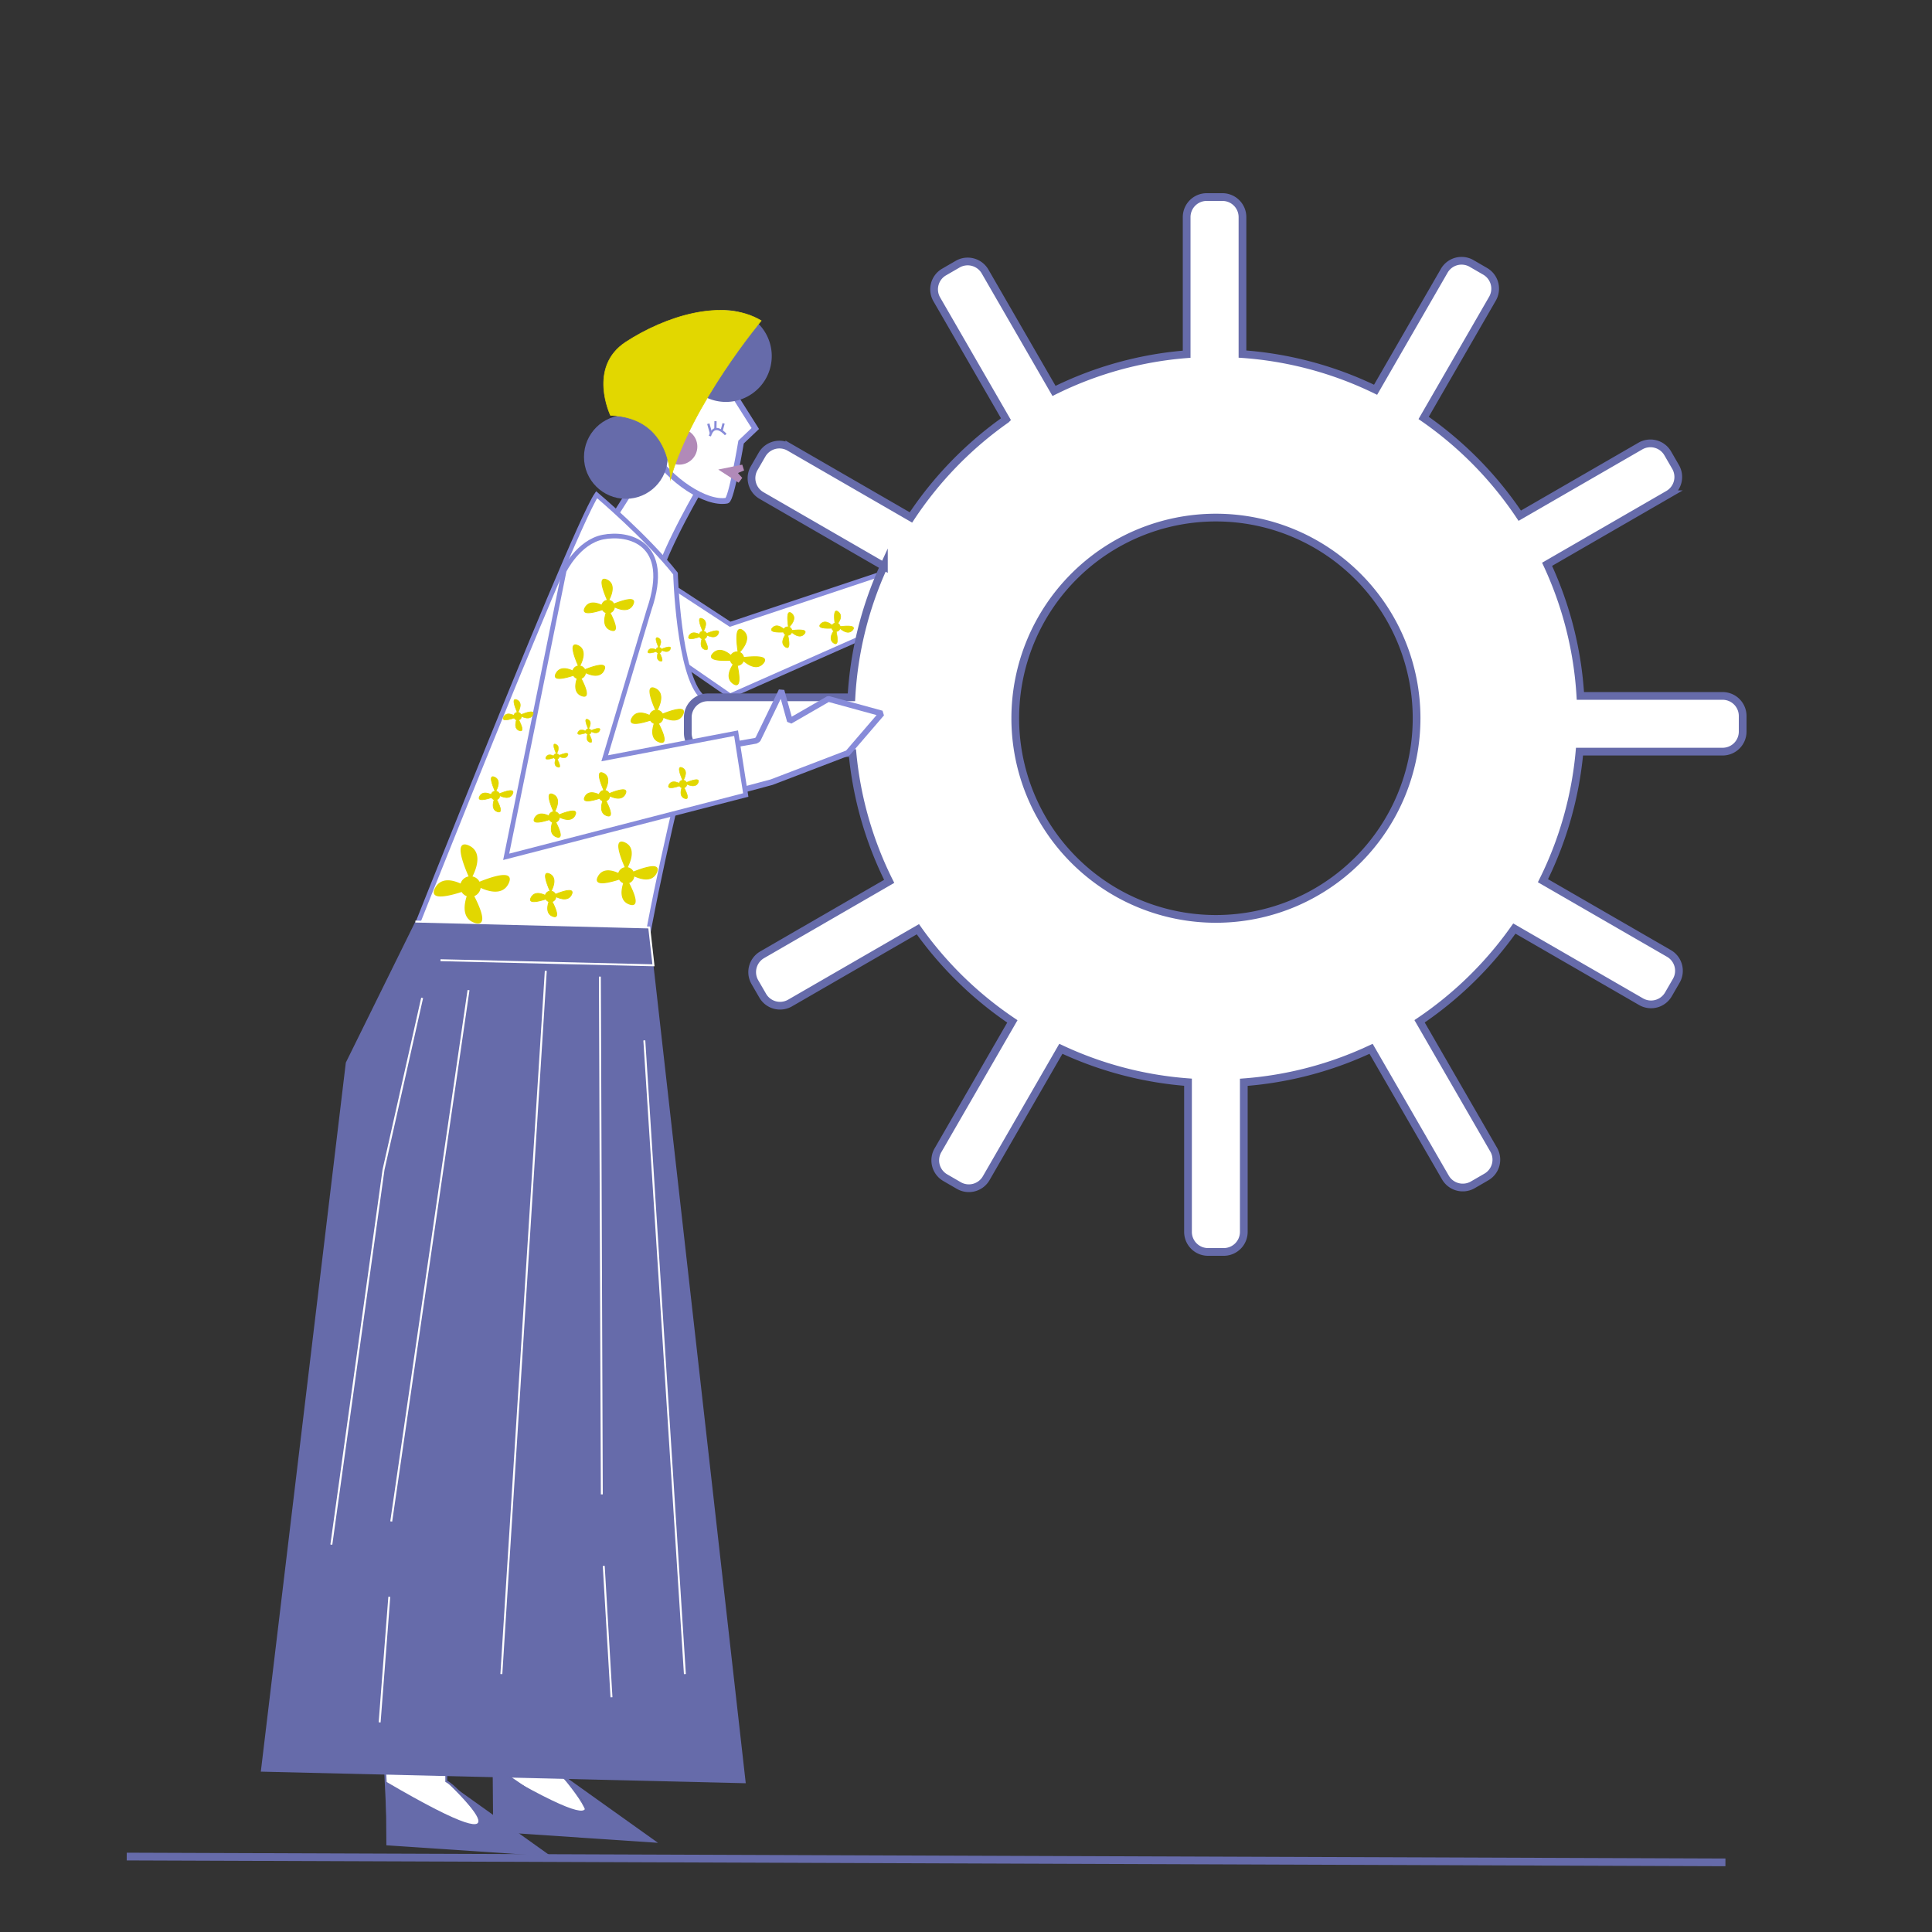 <svg xmlns="http://www.w3.org/2000/svg" viewBox="0 0 1000 1000"><rect x="0" y="0" width="1000" height="1000" fill="#333333" stroke="none"/><title>Mesa de trabajo 10</title><g id="Capa_3" data-name="Capa 3"><path d="M344.32,289.4l15.75-33s14,4,16,3.1,7.77-31,7.77-31l7.09-6.65-17.3-25.06L345.65,216,319.7,264.56Z" fill="#fff"/></g><g id="Capa_1" data-name="Capa 1"><path d="M259.11,916.5S297,944,303,941s-18-29-18-29Z" fill="#fff" stroke="#666baa" stroke-miterlimit="10"/><path d="M199,909l1.45,30.15L256,951s-17-25-25-29v-8Z" fill="#fff" stroke="#666baa" stroke-miterlimit="10"/><polyline points="340.07 298.35 377.91 323.12 498.94 282.77 529.41 262.19 562.34 267.95 545.05 299.24 506.35 303.36 377.91 360.17 343.33 336.29" fill="#fff" stroke="#878bd9" stroke-miterlimit="10" stroke-width="2.42"/><line x1="304.76" y1="288.03" x2="329.01" y2="249.83" fill="none" stroke="#878bd9" stroke-miterlimit="10" stroke-width="3"/><path d="M339.94,304.54c-2-9.18,20.62-48.58,20.62-48.58" fill="none" stroke="#878bd9" stroke-miterlimit="10" stroke-width="3"/><path d="M308.81,256.06s26,21.95,40.83,40.83c0,0,1.53,52.56,13.77,63.79,0,0-42.86,162.27-33.68,189.83L188,549S295.54,275.46,308.81,256.06Z" fill="#fff" stroke="#878bd9" stroke-miterlimit="10" stroke-width="2.42"/><path d="M375.63,224.91s-5.86-6.93-8.2.81" fill="none" stroke="#878bd9" stroke-miterlimit="10" stroke-width="1.15"/><circle cx="351.59" cy="231.15" r="9.35" fill="#b18ab8"/><path d="M376.22,198.51l14.72,23.29-7.36,7s-5,29.93-7.36,30.34c-11,1.95-29.5-10.75-38.55-24.88" fill="none" stroke="#878bd9" stroke-miterlimit="10" stroke-width="3"/><line x1="366.62" y1="219.32" x2="368.01" y2="224.24" fill="#fff" stroke="#878bd9" stroke-miterlimit="10" stroke-width="1.23"/><line x1="370.34" y1="218.01" x2="370.27" y2="222.45" fill="#fff" stroke="#878bd9" stroke-miterlimit="10" stroke-width="1.15"/><line x1="374.53" y1="219.14" x2="373.44" y2="223.2" fill="#fff" stroke="#878bd9" stroke-miterlimit="10" stroke-width="1.15"/><polygon points="381.9 244.83 384.19 247.33 383.01 248.95 382.28 249.83 371.77 243.03 384.19 240.5 385.14 243.51 381.9 244.83" fill="#b18ab8"/><circle cx="323.93" cy="236.52" r="21.66" fill="#666baa"/><path d="M392.51,201.08a23.74,23.74,0,0,1-32.05,1.39,21.25,21.25,0,0,1,.45,4.4,21.69,21.69,0,1,1-8.27-17,23.74,23.74,0,1,1,39.87,11.22Z" fill="#666baa"/><polygon points="179 550 135 917 386 923 336.03 480.05 215 477 179 550" fill="#666baa"/><line x1="282.5" y1="502.5" x2="259.5" y2="866.5" fill="none" stroke="#fff" stroke-miterlimit="10"/><line x1="310.5" y1="505.5" x2="311.5" y2="773.5" fill="none" stroke="#fff" stroke-miterlimit="10"/><line x1="312.5" y1="810.5" x2="316.5" y2="878.5" fill="none" stroke="#fff" stroke-miterlimit="10"/><line x1="242.5" y1="512.5" x2="202.5" y2="787.5" fill="none" stroke="#fff" stroke-miterlimit="10"/><line x1="201.5" y1="826.5" x2="196.5" y2="891.5" fill="none" stroke="#fff" stroke-miterlimit="10"/><polyline points="218.5 516.5 198.5 605.5 171.5 799.5" fill="none" stroke="#fff" stroke-miterlimit="10"/><line x1="333.5" y1="538.5" x2="354.5" y2="866.5" fill="none" stroke="#fff" stroke-miterlimit="10"/><polyline points="215 477 336.03 480.05 338.24 499.63 228 497" fill="none" stroke="#fff" stroke-miterlimit="10"/><path d="M199.72,922.12l.27,33,85.29,5.72-54.54-38.93S284.7,971.88,199.72,922.12Z" fill="#666baa"/><path d="M255,915.12l.27,33,85.29,5.72L286,914.92S340,964.88,255,915.12Z" fill="#666baa"/><line x1="65.59" y1="960.95" x2="893.08" y2="963.96" fill="none" stroke="#666baa" stroke-miterlimit="10" stroke-width="4"/><path d="M891.66,360.21H818a187.67,187.67,0,0,0-17.23-68.13l62.74-36.23a10.38,10.38,0,0,0,3.79-14.13l-4.09-7.07a10.36,10.36,0,0,0-14.13-3.78l-62.45,36.06a190,190,0,0,0-49.76-50.61l35.65-61.75a10.38,10.38,0,0,0-3.79-14.13l-7.07-4.09a10.36,10.36,0,0,0-14.12,3.79L712,201.74a188,188,0,0,0-68.9-18.47V112.34A10.37,10.37,0,0,0,632.72,102h-8.16a10.38,10.38,0,0,0-10.35,10.34v71a187.4,187.4,0,0,0-68.65,19L509.85,140.5a10.39,10.39,0,0,0-14.13-3.79l-7.07,4.09a10.36,10.36,0,0,0-3.78,14.13l35.89,62.16a190.1,190.1,0,0,0-49.26,50.74l-62.93-36.34a10.38,10.38,0,0,0-14.13,3.79l-4.09,7.07a10.36,10.36,0,0,0,3.79,14.12l63.36,36.59a187.63,187.63,0,0,0-16.8,67.88H366.34A10.37,10.37,0,0,0,356,371.28v8.16a10.38,10.38,0,0,0,10.34,10.35h74.9a187.8,187.8,0,0,0,19,66.4l-65.75,38a10.38,10.38,0,0,0-3.79,14.13l4.09,7.07a10.36,10.36,0,0,0,14.13,3.78l66.17-38.2A189.83,189.83,0,0,0,524,528.67l-38.54,66.76a10.38,10.38,0,0,0,3.79,14.13l7.07,4.09a10.36,10.36,0,0,0,14.12-3.79l38.66-67a188,188,0,0,0,65.81,17.29v77.47A10.37,10.37,0,0,0,625.28,648h8.16a10.38,10.38,0,0,0,10.35-10.34V560.19a187.7,187.7,0,0,0,65.88-17.33l38.48,66.64a10.39,10.39,0,0,0,14.13,3.79l7.07-4.09a10.36,10.36,0,0,0,3.78-14.13l-38.36-66.45a190.15,190.15,0,0,0,49.06-48l65.6,37.87a10.38,10.38,0,0,0,14.13-3.79l4.09-7.07a10.36,10.36,0,0,0-3.79-14.12l-65.23-37.66a187.81,187.81,0,0,0,18.92-66.81h74.11A10.37,10.37,0,0,0,902,378.72v-8.16A10.38,10.38,0,0,0,891.66,360.21ZM525.5,371.75A103.86,103.86,0,1,1,629.36,475.62,103.86,103.86,0,0,1,525.5,371.75Z" fill="#fff" stroke="#666baa" stroke-miterlimit="10" stroke-width="4"/><path d="M456.4,369.31l-17.58,20.45-39.4,15.08L267.58,440.11,302.5,299.5c17.77-26.65,34,0,34,0L301.73,399l46.6-8.11,42.84-7.46,1.08-.62L404.5,357.5l4.37,15.73,19.89-11.48Z" fill="#fff" stroke="#878bd9" stroke-linecap="round" stroke-linejoin="bevel" stroke-width="3"/><path d="M381,379.49l5,32-124,32,30-148s7.3-15,20.15-17.5,35.85,2.5,23.85,37.5l-23,77Z" fill="#fff" stroke="#878bd9" stroke-miterlimit="10" stroke-width="2.42"/><path d="M263,457.05c-3,6.44-10.58,3.9-14.52,2a5,5,0,0,1-3.47,4.6c2.86,5.52,7.63,16.1.69,13.68-6.44-2.23-5.13-9.44-3.7-13.67a5,5,0,0,1-2.9-2.37c-5.91,1.93-17.09,4.91-13.59-1.55,3-5.51,9.07-3.86,13.1-1.94a5,5,0,0,1,4.43-3.88c-1.84-4.09-8.37-19.51-.55-16,7.51,3.34,3.18,12.94,1.54,16a5,5,0,0,1,4,2.89C253.24,454.67,266.36,449.86,263,457.05Z" fill="#e2d700" stroke="#e2d700" stroke-miterlimit="10" stroke-width="0.68"/><path d="M339.74,451.64c-2.43,5.18-8.48,3.13-11.64,1.61a4,4,0,0,1-2.78,3.69c2.31,4.43,6.12,12.89.56,11-5.15-1.8-4.11-7.55-3-10.95A4,4,0,0,1,320.6,455c-4.74,1.55-13.7,3.94-10.9-1.23,2.4-4.42,7.28-3.1,10.5-1.56a4,4,0,0,1,3.55-3.12c-1.49-3.3-6.7-15.62-.44-12.83,6,2.67,2.56,10.35,1.24,12.83a4,4,0,0,1,3.2,2.33C331.93,449.75,342.44,445.88,339.74,451.64Z" fill="#e2d700" stroke="#e2d700" stroke-miterlimit="10" stroke-width="0.54"/><path d="M295.84,463c-1.68,3.6-5.89,2.18-8.1,1.12a2.77,2.77,0,0,1-1.94,2.57c1.61,3.08,4.25,9,.38,7.63-3.57-1.25-2.86-5.26-2.06-7.62a2.91,2.91,0,0,1-1.61-1.33c-3.29,1.08-9.54,2.74-7.58-.86,1.67-3.08,5.06-2.16,7.31-1.08a2.78,2.78,0,0,1,2.47-2.18c-1-2.29-4.68-10.87-.32-8.93,4.18,1.86,1.79,7.2.87,8.93a2.8,2.8,0,0,1,2.23,1.62C290.39,461.68,297.72,459,295.84,463Z" fill="#e2d700" stroke="#e2d700" stroke-miterlimit="10" stroke-width="0.38"/><path d="M297.69,421.87c-1.68,3.6-5.89,2.18-8.09,1.12a2.81,2.81,0,0,1-1.93,2.57c1.6,3.09,4.24,9,.37,7.63-3.58-1.25-2.85-5.26-2.06-7.62a2.8,2.8,0,0,1-1.61-1.33c-3.3,1.08-9.54,2.74-7.59-.86,1.67-3.08,5.07-2.16,7.31-1.09a2.79,2.79,0,0,1,2.47-2.17c-1-2.29-4.67-10.87-.31-8.93,4.18,1.86,1.79,7.2.87,8.93a2.8,2.8,0,0,1,2.22,1.62C292.25,420.55,299.58,417.86,297.69,421.87Z" fill="#e2d700" stroke="#e2d700" stroke-miterlimit="10" stroke-width="0.38"/><path d="M327.64,312.82c-2,4.27-7,2.58-9.61,1.33a3.28,3.28,0,0,1-2.29,3c1.9,3.65,5.05,10.64.46,9-4.25-1.47-3.39-6.23-2.45-9a3.35,3.35,0,0,1-1.92-1.58c-3.91,1.29-11.29,3.25-9-1,2-3.64,6-2.56,8.66-1.29a3.28,3.28,0,0,1,2.93-2.57c-1.22-2.71-5.53-12.89-.36-10.59,5,2.2,2.11,8.54,1,10.59a3.3,3.3,0,0,1,2.64,1.92C321.18,311.26,329.87,308.07,327.64,312.82Z" fill="#e2d700" stroke="#e2d700" stroke-miterlimit="10" stroke-width="0.45"/><path d="M312.64,346.82c-2,4.27-7,2.58-9.61,1.33a3.28,3.28,0,0,1-2.29,3c1.9,3.65,5.05,10.64.46,9-4.25-1.47-3.39-6.23-2.45-9a3.35,3.35,0,0,1-1.92-1.58c-3.91,1.29-11.29,3.25-9-1,2-3.64,6-2.56,8.66-1.29a3.28,3.28,0,0,1,2.93-2.57c-1.22-2.71-5.53-12.89-.36-10.59,5,2.2,2.11,8.54,1,10.59a3.3,3.3,0,0,1,2.64,1.92C306.18,345.26,314.87,342.07,312.64,346.82Z" fill="#e2d700" stroke="#e2d700" stroke-miterlimit="10" stroke-width="0.45"/><path d="M310.39,378.12c-.91,1.93-3.18,1.17-4.36.6a1.45,1.45,0,0,1-1,1.37c.85,1.65,2.29,4.82.21,4.1-1.93-.67-1.54-2.84-1.12-4.1a1.45,1.45,0,0,1-.85-.7c-1.77.58-5.13,1.47-4.08-.46.9-1.66,2.73-1.16,3.93-.58a1.47,1.47,0,0,1,1.32-1.17c-.55-1.21-2.51-5.84-.16-4.8s.94,3.89.45,4.81a1.46,1.46,0,0,1,1.2.86C307.45,377.41,311.4,376,310.39,378.12Z" fill="#e2d700" stroke="#e2d700" stroke-miterlimit="10" stroke-width="0.2"/><path d="M293.84,391c-.91,1.93-3.18,1.17-4.36.6a1.45,1.45,0,0,1-1,1.37c.85,1.65,2.29,4.82.21,4.1s-1.54-2.84-1.12-4.1a1.45,1.45,0,0,1-.85-.7c-1.77.58-5.13,1.47-4.08-.46.9-1.66,2.73-1.16,3.93-.58a1.47,1.47,0,0,1,1.32-1.17c-.55-1.21-2.51-5.84-.16-4.8s.94,3.89.45,4.81a1.46,1.46,0,0,1,1.2.86C290.9,390.29,294.85,388.84,293.84,391Z" fill="#e2d700" stroke="#e2d700" stroke-miterlimit="10" stroke-width="0.2"/><path d="M323.69,410.87c-1.68,3.6-5.89,2.18-8.09,1.12a2.81,2.81,0,0,1-1.93,2.57c1.6,3.09,4.24,9,.37,7.63-3.58-1.25-2.85-5.26-2.06-7.62a2.8,2.8,0,0,1-1.61-1.33c-3.3,1.08-9.54,2.74-7.59-.86,1.67-3.08,5.07-2.16,7.31-1.09a2.79,2.79,0,0,1,2.47-2.17c-1-2.29-4.67-10.87-.31-8.93,4.18,1.86,1.79,7.2.87,8.93a2.8,2.8,0,0,1,2.22,1.62C318.25,409.55,325.58,406.86,323.69,410.87Z" fill="#e2d700" stroke="#e2d700" stroke-miterlimit="10" stroke-width="0.38"/><path d="M361.36,405.1c-1.22,2.6-4.26,1.57-5.84.8a2,2,0,0,1-1.4,1.86c1.15,2.22,3.07,6.48.28,5.5-2.59-.9-2.07-3.8-1.49-5.5a2.07,2.07,0,0,1-1.18-.95c-2.39.78-6.87,2-5.46-.63,1.2-2.22,3.65-1.56,5.27-.78a2,2,0,0,1,1.78-1.57c-.74-1.67-3.36-7.85-.22-6.45s1.3,5.19.63,6.45a2,2,0,0,1,1.6,1.16C357.42,404.14,362.72,402.19,361.36,405.1Z" fill="#e2d700" stroke="#e2d700" stroke-miterlimit="10" stroke-width="0.27"/><path d="M353.41,369.8c-2.13,4.53-7.43,2.75-10.2,1.42a3.49,3.49,0,0,1-2.43,3.22c2,3.87,5.35,11.29.48,9.6-4.51-1.57-3.6-6.62-2.6-9.59a3.52,3.52,0,0,1-2-1.67c-4.15,1.36-12,3.45-9.54-1.08,2.1-3.87,6.36-2.72,9.19-1.36a3.51,3.51,0,0,1,3.11-2.73c-1.28-2.86-5.88-13.69-.38-11.25,5.28,2.34,2.23,9.09,1.08,11.25a3.48,3.48,0,0,1,2.81,2C346.56,368.14,355.77,364.76,353.41,369.8Z" fill="#e2d700" stroke="#e2d700" stroke-miterlimit="10" stroke-width="0.47"/><path d="M275.78,370c-1.22,2.59-4.25,1.58-5.84.81a2,2,0,0,1-1.4,1.84c1.14,2.22,3.07,6.49.27,5.52-2.6-.9-2.06-3.81-1.49-5.51a2,2,0,0,1-1.16-1c-2.39.78-6.89,2-5.48-.62,1.2-2.22,3.66-1.55,5.28-.78a2,2,0,0,1,1.77-1.56c-.73-1.65-3.36-7.86-.21-6.46s1.27,5.23.62,6.46a2,2,0,0,1,1.61,1.16C271.85,369,277.14,367.05,275.78,370Z" fill="#e2d700" stroke="#e2d700" stroke-miterlimit="10" stroke-width="0.27"/><path d="M265.29,410.92c-1.37,2.93-4.8,1.78-6.59.91a2.26,2.26,0,0,1-1.57,2.09c1.3,2.51,3.46,7.31.31,6.21-2.92-1-2.33-4.28-1.68-6.2a2.35,2.35,0,0,1-1.32-1.08c-2.69.88-7.75,2.23-6.16-.7,1.36-2.51,4.13-1.75,5.95-.88a2.26,2.26,0,0,1,2-1.77c-.84-1.86-3.81-8.85-.26-7.27s1.45,5.87.7,7.27a2.27,2.27,0,0,1,1.81,1.32C260.85,409.86,266.82,407.66,265.29,410.92Z" fill="#e2d700" stroke="#e2d700" stroke-miterlimit="10" stroke-width="0.31"/><path d="M346.94,336c-.93,2-3.23,1.18-4.43.61a1.48,1.48,0,0,1-1.06,1.39c.87,1.68,2.33,4.92.21,4.18-2-.68-1.56-2.88-1.12-4.17a1.54,1.54,0,0,1-.88-.72c-1.8.58-5.22,1.5-4.15-.47.91-1.68,2.77-1.18,4-.59a1.51,1.51,0,0,1,1.35-1.19c-.57-1.25-2.56-6-.17-4.89s1,4,.47,4.9a1.51,1.51,0,0,1,1.22.88C344,335.27,348,333.81,346.94,336Z" fill="#e2d700" stroke="#e2d700" stroke-miterlimit="10" stroke-width="0.21"/><path d="M371.81,328c-1.23,2.6-4.28,1.58-5.87.81a2,2,0,0,1-1.4,1.85c1.15,2.23,3.08,6.51.27,5.54-2.6-.91-2.07-3.82-1.49-5.53a2.06,2.06,0,0,1-1.18-1c-2.39.79-6.91,2-5.49-.62,1.21-2.23,3.67-1.56,5.3-.78a2,2,0,0,1,1.78-1.58c-.74-1.65-3.37-7.88-.21-6.48s1.28,5.23.62,6.48a2,2,0,0,1,1.62,1.17C367.87,327,373.17,325.05,371.81,328Z" fill="#e2d700" stroke="#e2d700" stroke-miterlimit="10" stroke-width="0.27"/><path d="M395,343.28c-3.23,3.81-7.88.69-10.2-1.33a3.49,3.49,0,0,1-3.2,2.48c.92,4.27,2.21,12.31-2.05,9.4-3.95-2.7-1.73-7.35,0-9.95a3.5,3.5,0,0,1-1.52-2.13c-4.36.22-12.49.18-8.93-3.55,3.05-3.19,6.87-.94,9.24,1.1a3.48,3.48,0,0,1,3.71-1.81c-.49-3.1-2.08-14.76,2.58-11,4.48,3.65-.25,9.37-1.92,11.15a3.45,3.45,0,0,1,2.18,2.69C388.85,339.88,398.64,339,395,343.28Z" fill="#e2d700" stroke="#e2d700" stroke-miterlimit="10" stroke-width="0.47"/><path d="M416.3,328.12c-2.06,2.42-5,.45-6.48-.83a2.21,2.21,0,0,1-2,1.57c.59,2.71,1.4,7.82-1.3,6-2.51-1.71-1.1-4.66,0-6.32a2.15,2.15,0,0,1-1-1.36c-2.77.14-7.94.11-5.68-2.25,1.94-2,4.36-.6,5.87.7a2.22,2.22,0,0,1,2.36-1.16c-.31-2-1.33-9.38,1.64-7s-.16,5.95-1.22,7.08a2.21,2.21,0,0,1,1.4,1.71C412.39,326,418.59,325.43,416.3,328.12Z" fill="#e2d700" stroke="#e2d700" stroke-miterlimit="10" stroke-width="0.3"/><path d="M433.49,322.56l-.34.35-.08-.47.2,0A.83.83,0,0,1,433.49,322.56Z" fill="#e2d700" stroke="#e2d700" stroke-miterlimit="10" stroke-width="0.3"/><path d="M433.49,322.56l-.34.35-.08-.47.2,0A.83.83,0,0,1,433.49,322.56Z" fill="#e2d700" stroke="#e2d700" stroke-miterlimit="10" stroke-width="0.3"/><path d="M441.3,326.12c-2.06,2.42-5,.45-6.48-.83a2.21,2.21,0,0,1-2,1.57c.59,2.71,1.4,7.82-1.3,6-2.51-1.71-1.1-4.66,0-6.32a2.15,2.15,0,0,1-1-1.36c-2.77.14-7.94.11-5.68-2.25,1.94-2,4.36-.6,5.87.7a2.2,2.2,0,0,1,1.41-1.12c-.35-2.76-.72-7.84,1.81-5.78,2.18,1.78.91,4.34-.26,5.94a2.2,2.2,0,0,1,1.22,1.63C437.39,324,443.59,323.43,441.3,326.12Z" fill="#e2d700" stroke="#e2d700" stroke-miterlimit="10" stroke-width="0.3"/><path d="M347,248s1-32-31-33c0,0-12-25,8-38s50-23,70-11C394,166,358,209,347,248Z" fill="#e2d700" stroke="#e2d700" stroke-miterlimit="10" stroke-width="0.3"/></g></svg>
